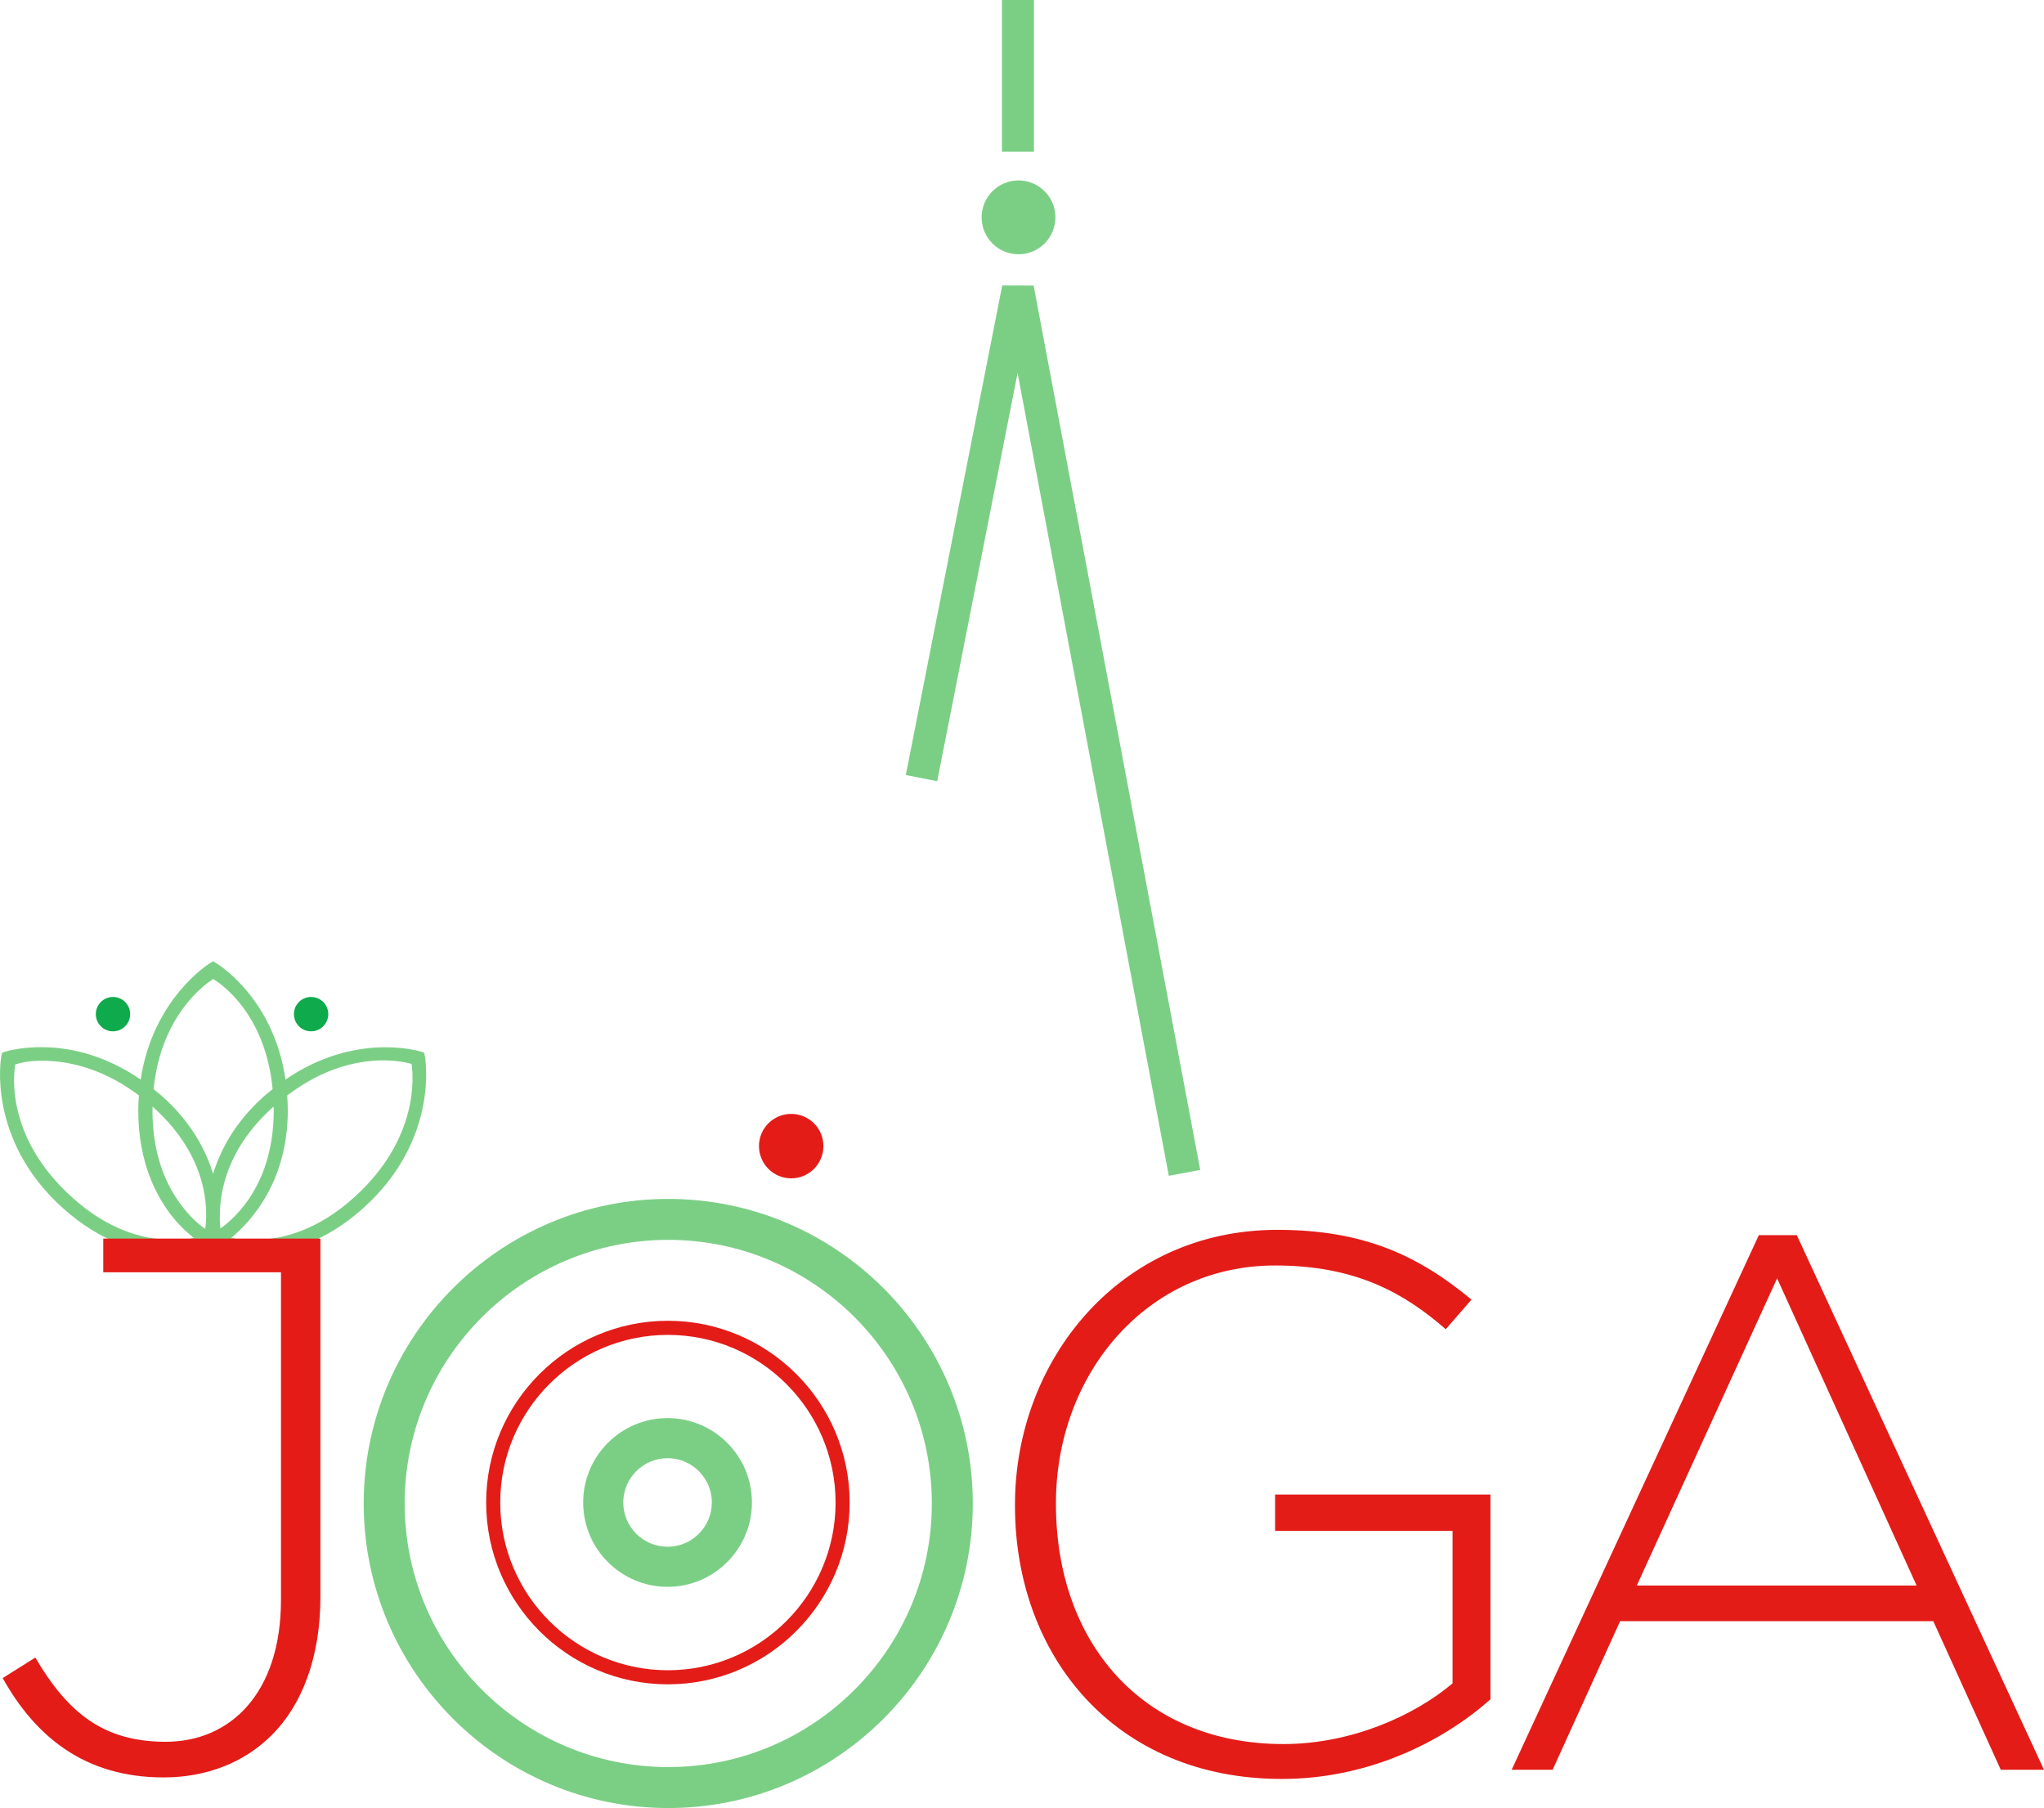 <?xml version="1.0" encoding="UTF-8" standalone="no"?>
<svg
   xmlns:dc="http://purl.org/dc/elements/1.1/"
   xmlns:cc="http://creativecommons.org/ns#"
   xmlns:rdf="http://www.w3.org/1999/02/22-rdf-syntax-ns#"
   xmlns:svg="http://www.w3.org/2000/svg"
   xmlns="http://www.w3.org/2000/svg"
   width="140pt"
   height="123.819pt"
   viewBox="0 0 49.389 43.681"
   version="1.1"
   id="svg1880">
  <defs
     id="defs1874">
    <clipPath
       clipPathUnits="userSpaceOnUse"
       id="clipPath648">
      <path
         d="M 285.935,3402.166 H 47.796 v -211.192 h 238.139 z"
         id="path646" />
    </clipPath>
    <clipPath
       clipPathUnits="userSpaceOnUse"
       id="clipPath654">
      <path
         d="M -6.1e-5,3401.575 H 328.819 V 0 H -6.1e-5 Z"
         id="path652"
         style="clip-rule:evenodd" />
    </clipPath>
    <clipPath
       clipPathUnits="userSpaceOnUse"
       id="clipPath660">
      <path
         d="M -6.1e-5,3401.575 H 1525.89 V 0 H -6.1e-5 Z"
         id="path658" />
    </clipPath>
    <clipPath
       clipPathUnits="userSpaceOnUse"
       id="clipPath666">
      <path
         d="M 0.015,3401.595 H 1525.905 V 0.015 H 0.015 Z"
         id="path664" />
    </clipPath>
  </defs>
  <path
     id="path670"
     style="fill:#0faa4b;fill-opacity:1;fill-rule:nonzero;stroke:none;stroke-width:0.207"
     d="m 7.932,24.5 c 0,0.23 -0.186,0.416 -0.415,0.416 -0.23,0 -0.415,-0.186 -0.415,-0.416 0,-0.23 0.185,-0.414 0.415,-0.414 0.23,0 0.415,0.185 0.415,0.414" />
  <path
     id="path674"
     style="fill:#0faa4b;fill-opacity:1;fill-rule:nonzero;stroke:none;stroke-width:0.207"
     d="m 3.145,24.5 c 0,0.23 -0.185,0.416 -0.415,0.416 -0.23,0 -0.415,-0.186 -0.415,-0.416 0,-0.229 0.186,-0.414 0.415,-0.414 0.23,0 0.415,0.185 0.415,0.414" />
  <path
     id="path678"
     style="fill:#7bcf85;fill-opacity:1;fill-rule:nonzero;stroke:none;stroke-width:0.207"
     d="m 16.147,29.954 c -3.512,0 -6.369,2.857 -6.369,6.369 0,3.511 2.857,6.368 6.369,6.368 3.512,0 6.369,-2.857 6.369,-6.368 0,-3.512 -2.857,-6.369 -6.369,-6.369 z m 0,13.727 c -4.058,0 -7.359,-3.301 -7.359,-7.358 0,-4.058 3.301,-7.358 7.359,-7.358 4.058,0 7.359,3.301 7.359,7.358 0,4.057 -3.301,7.358 -7.359,7.358" />
  <path
     id="path682"
     style="fill:#e31c18;fill-opacity:1;fill-rule:nonzero;stroke:none;stroke-width:0.207"
     d="m 16.138,32.25 c -2.234,0 -4.051,1.817 -4.051,4.051 0,2.234 1.817,4.051 4.051,4.051 2.234,0 4.052,-1.818 4.052,-4.051 0,-2.234 -1.818,-4.051 -4.052,-4.051 z m 0,8.442 c -2.421,0 -4.391,-1.97 -4.391,-4.392 0,-2.421 1.97,-4.391 4.391,-4.391 2.422,0 4.392,1.97 4.392,4.391 0,2.422 -1.97,4.392 -4.392,4.392" />
  <path
     id="path686"
     style="fill:#7bcf85;fill-opacity:1;fill-rule:nonzero;stroke:none;stroke-width:0.207"
     d="m 16.13,35.229 c -0.59,0 -1.07,0.48 -1.07,1.069 0,0.59 0.48,1.07 1.07,1.07 0.59,0 1.07,-0.48 1.07,-1.07 0,-0.59 -0.48,-1.069 -1.07,-1.069 z m 0,3.108 c -1.124,0 -2.039,-0.915 -2.039,-2.039 0,-1.124 0.915,-2.038 2.039,-2.038 1.125,0 2.039,0.914 2.039,2.038 0,1.124 -0.915,2.039 -2.039,2.039" />
  <path
     id="path690"
     style="fill:#e31c18;fill-opacity:1;fill-rule:nonzero;stroke:none;stroke-width:0.207"
     d="m 19.896,27.688 c 0,0.43 -0.348,0.78 -0.779,0.78 -0.43,0 -0.778,-0.35 -0.778,-0.78 0,-0.43 0.349,-0.777 0.778,-0.777 0.431,0 0.779,0.347 0.779,0.777" />
  <path
     id="path694"
     style="fill:#e31c18;fill-opacity:1;fill-rule:nonzero;stroke:none;stroke-width:0.207"
     d="m 24.525,36.381 v -0.036 c 0,-3.463 2.51,-6.633 6.34,-6.633 2.089,0 3.408,0.623 4.691,1.686 l -0.623,0.715 C 33.924,31.233 32.752,30.573 30.81,30.573 c -3.115,0 -5.295,2.638 -5.295,5.735 v 0.037 c 0,3.316 2.07,5.79 5.497,5.79 1.631,0 3.152,-0.678 4.086,-1.466 V 36.986 H 30.81 v -0.879 h 5.204 v 4.947 c -1.154,1.026 -2.95,1.924 -5.039,1.924 -4.049,0 -6.45,-2.987 -6.45,-6.596" />
  <path
     id="path698"
     style="fill:#e31c18;fill-opacity:1;fill-rule:nonzero;stroke:none;stroke-width:0.207"
     d="m 46.311,38.305 -3.371,-7.421 -3.39,7.421 z m -3.811,-8.465 h 0.916 l 5.973,12.917 h -1.044 l -1.631,-3.591 h -7.567 l -1.631,3.591 h -0.99 l 5.973,-12.917" />
  <path
     id="path702"
     style="fill:#7bcf85;fill-opacity:1;fill-rule:nonzero;stroke:none;stroke-width:0.207"
     d="M 28.242,28.407 24.588,9.013 22.645,18.874 21.887,18.724 24.217,6.896 l 0.759,0.003 4.025,21.365 -0.76,0.143" />
  <path
     id="path706"
     style="fill:#7bcf85;fill-opacity:1;fill-rule:nonzero;stroke:none;stroke-width:0.207"
     d="m 25.502,5.25 c 0,0.493 -0.399,0.893 -0.892,0.893 -0.492,0 -0.891,-0.399 -0.891,-0.893 0,-0.491 0.399,-0.891 0.891,-0.891 0.493,0 0.892,0.4 0.892,0.891" />
  <path
     d="m 24.21,3.666 h 0.773 v -3.67 h -0.773 z"
     style="fill:#7bcf85;fill-opacity:1;fill-rule:nonzero;stroke:none;stroke-width:0.207"
     id="path708" />
  <path
     id="path712"
     transform="scale(0.265)"
     d="M 19.422 87.639 L 19.098 87.838 C 19.098 87.838 13.929 91.033 12.826 98.42 C 9.965 96.451 7.204 95.71 5.027 95.521 C 2.341 95.289 0.539 95.861 0.539 95.861 L 0.184 95.979 L 0.111 96.348 C 0.111 96.348 -1.269 103.836 5.721 110.131 C 9.215 113.277 12.653 114.204 15.207 114.316 C 17.084 114.399 18.498 114.043 19.125 113.848 C 19.127 113.849 19.156 113.865 19.156 113.865 L 19.443 114.006 L 19.732 113.852 C 19.732 113.852 19.742 113.846 19.742 113.846 C 20.372 114.044 21.781 114.399 23.65 114.316 C 26.204 114.204 29.644 113.273 33.139 110.127 C 40.127 103.832 38.75 96.348 38.75 96.348 L 38.68 95.975 L 38.32 95.857 C 38.32 95.857 32.426 94.018 26.031 98.418 C 24.942 90.905 19.746 87.83 19.746 87.83 L 19.422 87.639 z M 19.438 89.254 C 19.973 89.578 24.185 92.253 24.857 99.295 C 24.577 99.521 24.296 99.738 24.016 99.99 C 21.431 102.318 20.099 104.821 19.43 107.021 C 18.76 104.822 17.429 102.321 14.846 99.994 C 14.565 99.741 14.284 99.525 14.004 99.299 C 14.69 92.393 18.903 89.594 19.438 89.254 z M 34.695 96.676 C 36.14 96.647 37.156 96.889 37.527 96.992 C 37.679 98.017 38.254 103.789 32.277 109.172 C 28.998 112.124 25.892 112.932 23.594 113.033 C 22.471 113.083 21.66 112.98 21.078 112.861 C 22.981 111.273 26.242 107.642 26.242 101.221 C 26.242 100.753 26.215 100.31 26.186 99.869 C 29.5 97.353 32.566 96.718 34.695 96.676 z M 3.529 96.707 C 3.941 96.696 4.414 96.706 4.953 96.754 C 7.058 96.94 9.792 97.7 12.666 99.867 C 12.635 100.311 12.607 100.758 12.607 101.229 C 12.607 105.932 14.225 109.109 15.85 111.082 C 16.498 111.869 17.126 112.426 17.682 112.865 C 17.13 112.982 16.346 113.079 15.266 113.031 C 12.967 112.93 9.863 112.122 6.584 109.17 C 0.388 103.59 1.275 97.718 1.389 97.043 C 1.617 96.974 2.295 96.74 3.529 96.707 z M 24.947 100.887 C 24.949 101.001 24.959 101.105 24.959 101.221 C 24.959 107.813 21.592 110.928 20.096 112.002 C 20.07 111.778 20.049 111.512 20.039 111.201 C 20.04 111.081 20.048 110.982 20.045 110.854 C 20.042 108.602 20.727 104.683 24.877 100.945 C 24.9 100.924 24.924 100.908 24.947 100.887 z M 13.912 100.891 C 13.935 100.911 13.958 100.927 13.98 100.947 C 19.098 105.555 18.94 110.386 18.711 112.031 C 18.241 111.711 17.601 111.191 16.838 110.264 C 15.375 108.488 13.9 105.642 13.9 101.229 C 13.9 101.112 13.91 101.006 13.912 100.891 z "
     style="color:#000000;font-style:normal;font-variant:normal;font-weight:normal;font-stretch:normal;font-size:medium;line-height:normal;font-family:sans-serif;font-variant-ligatures:normal;font-variant-position:normal;font-variant-caps:normal;font-variant-numeric:normal;font-variant-alternates:normal;font-feature-settings:normal;text-indent:0;text-align:start;text-decoration:none;text-decoration-line:none;text-decoration-style:solid;text-decoration-color:#000000;letter-spacing:normal;word-spacing:normal;text-transform:none;writing-mode:lr-tb;direction:ltr;text-orientation:mixed;dominant-baseline:auto;baseline-shift:baseline;text-anchor:start;white-space:normal;shape-padding:0;clip-rule:nonzero;display:inline;overflow:visible;visibility:visible;opacity:1;isolation:auto;mix-blend-mode:normal;color-interpolation:sRGB;color-interpolation-filters:linearRGB;solid-color:#000000;solid-opacity:1;vector-effect:none;fill:#7bcf85;fill-opacity:1;fill-rule:nonzero;stroke:none;stroke-width:1.286;stroke-linecap:butt;stroke-linejoin:miter;stroke-miterlimit:10;stroke-dasharray:none;stroke-dashoffset:0;stroke-opacity:1;color-rendering:auto;image-rendering:auto;shape-rendering:auto;text-rendering:auto;enable-background:accumulate" />
  <g
     id="g718"
     transform="matrix(0.207,0,0,-0.207,10.086,25.524)" />
  <path
     id="path724"
     style="fill:#e31c18;fill-opacity:1;fill-rule:nonzero;stroke:none;stroke-width:0.207"
     d="m 7.731,29.932 v -0.009 H 2.495 v 0.814 h 4.294 v 7.917 c 0,2.235 -1.209,3.426 -2.785,3.426 -1.502,0 -2.364,-0.696 -3.151,-2.034 l -0.788,0.495 c 0.788,1.411 1.979,2.4 3.885,2.4 1.026,0 1.942,-0.348 2.62,-1.026 0.715,-0.715 1.172,-1.851 1.172,-3.335 v -8.649 h -0.01" />
</svg>
